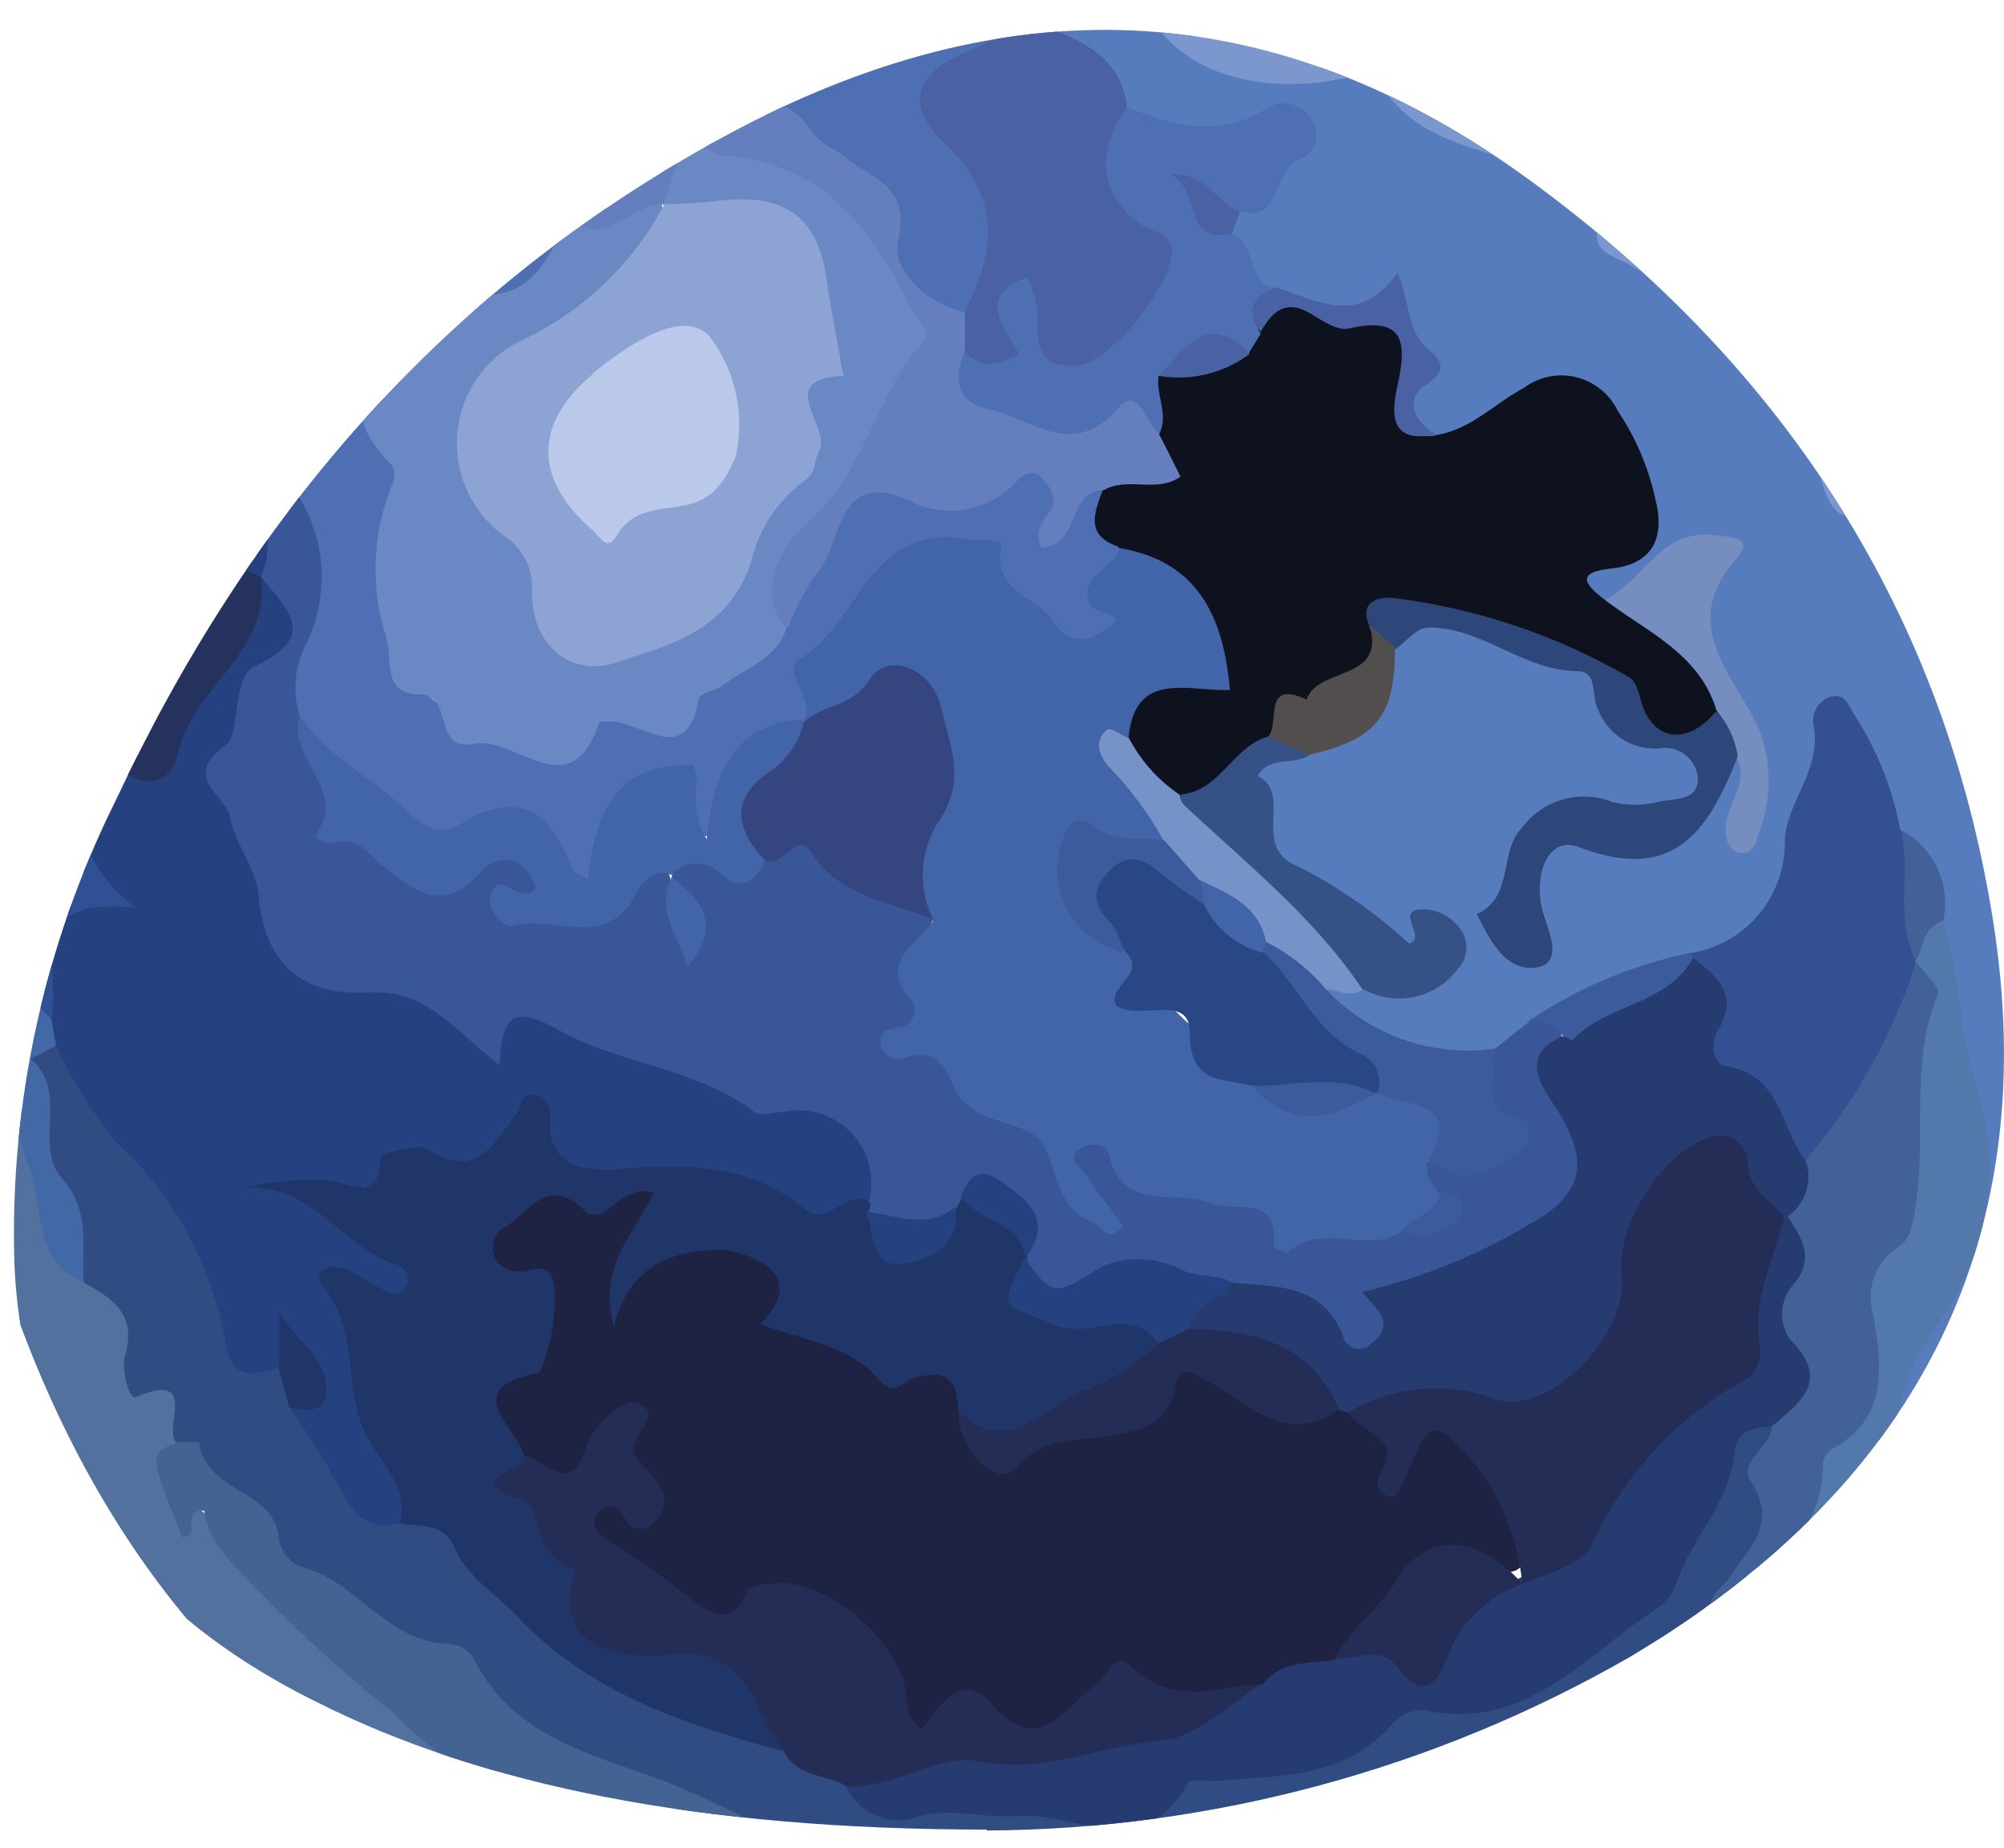 <svg id="Layer_1" data-name="Layer 1" xmlns="http://www.w3.org/2000/svg" xmlns:xlink="http://www.w3.org/1999/xlink" viewBox="0 0 64 59"><defs><style>.cls-1{fill:none;}.cls-2{clip-path:url(#clip-path);}.cls-3{clip-path:url(#clip-path-2);}.cls-4{fill:#577cbd;}.cls-5{fill:#7b97ce;}.cls-6{fill:#5378ac;}.cls-7{fill:#305095;}.cls-8{fill:#52719f;}.cls-9{fill:#4368a6;}.cls-10{fill:#4e6fb3;}.cls-11{fill:#385698;}.cls-12{fill:#0e121e;}.cls-13{fill:#2a4885;}.cls-14{fill:#325092;}.cls-15{fill:#4a61a3;}.cls-16{fill:#2e477b;}.cls-17{fill:#355185;}.cls-18{fill:#3b5b9c;}.cls-19{fill:#768ebf;}.cls-20{fill:#7693c9;}.cls-21{fill:#524e4d;}.cls-22{fill:#416198;}.cls-23{fill:#314c83;}.cls-24{fill:#436393;}.cls-25{fill:#264180;}.cls-26{fill:#25325e;}.cls-27{fill:#4265aa;}.cls-28{fill:#6a88c4;}.cls-29{fill:#657ebd;}.cls-30{fill:#203568;}.cls-31{fill:#263b6f;}.cls-32{fill:#35457f;}.cls-33{fill:#284784;}.cls-34{fill:#242d56;}.cls-35{fill:#8da3d4;}.cls-36{fill:#1e2343;}.cls-37{fill:#bac9e9;}</style><clipPath id="clip-path"><path class="cls-1" d="M31.51,58.45a41.73,41.73,0,0,0,20.54-5.54c9.4-5.6,13.2-13.57,11.59-23.58-1.53-9.57-6.47-17.51-14.79-23.58C40.87-.07,32.52-.56,23.61,4.1c-9.47,5-15.7,12.48-19.91,21.45A31.07,31.07,0,0,0,.46,40.36c.29,6.37,3.59,11,9.68,14,5.25,2.64,12.15,4.06,21.37,4.06"/></clipPath><clipPath id="clip-path-2"><rect class="cls-1" x="-1.97" y="-5.76" width="66.48" height="69"/></clipPath></defs><g class="cls-2"><g id="Blueberry"><g class="cls-3"><g class="cls-3"><path class="cls-4" d="M60.17,15.78c5.63,11.56,6.24,23-.86,34.22a1.8,1.8,0,0,1-.41.36,1.89,1.89,0,0,1,0-1.83c1.41-2.42,1.54-5.33,3.23-7.71,1.32-1.84,1-4.21.43-6.4a23.12,23.12,0,0,1-.86-5,3.39,3.39,0,0,0-1.3-2.86c-.6-1.08-.6-2.45-1.79-3.52-.08,1.6-.93,2.83-1.18,4.25a3.69,3.69,0,0,1-3.24,3.39A24.23,24.23,0,0,0,49,32.91a4.23,4.23,0,0,1-1.27,1c-2,.53-3.58-.44-5.17-1.4a.7.7,0,0,1-.29-1,2.39,2.39,0,0,1,1.34-.22c1.69,0,1.69,0,2.7-1.57a1.92,1.92,0,0,1-2.9-.13C42.21,28.5,40.51,28,40.11,26c-.34-1.7.2-2.12,1.61-2.26,1.9-.22,2.31-1.7,2.67-3.21a2,2,0,0,1,2.94-.69,9.56,9.56,0,0,0,2.65,1,1.45,1.45,0,0,1,1.21.79,3,3,0,0,0,2.48,2,1.07,1.07,0,0,1,.9,1.25c-.07.59-.51.84-1,1a9.07,9.07,0,0,1-2.44.16A3.4,3.4,0,0,0,48,29.32a.7.7,0,0,0,.81.62c.3-.43,0-.86,0-1.28,0-1.36.77-2.41,2-2.07,2.27.61,3.42-.3,4.16-2.27,0-.15.31-.19.5-.23,1,.46.24,1.27.37,1.91a3.22,3.22,0,0,0-.32-3c-1.58-3-1.54-3-.77-5.31-1.52-.29-2.09,1.58-3.45,1.51-1.09-.48-1.63-1-.06-1.56,1.16-.4,1.3-1.16,1-2.22-.75-2.89-2-3.44-4.55-2-.59.33-1.12.82-1.88.71s-1.24-.79-.93-1.36c.68-1.26-.19-2.08-.56-3.28-1.39,1.42-2.58.43-3.82-.1-.84-.38-1.05-1.19-1.31-2a1.08,1.08,0,0,1,.25-.75,6.09,6.09,0,0,0,2-2.7c-2,.31-3.87,1-5.5-.3a5.6,5.6,0,0,0-3-2.51,2.39,2.39,0,0,1-1.57-2.52c.11-1-.37-1.37-1.27-1.47a13.7,13.7,0,0,1-2.35-.67,5.09,5.09,0,0,0-4.18.13C22-2.56,20.14-3,18.64-2.1a2.81,2.81,0,0,1-.75.33c-.62.05-1.32.26-1.5-.68A24.16,24.16,0,0,1,26.71-5.63c.76,0,1.48.29,2.23.32a7.65,7.65,0,0,1,5.81,3c.93,1.15,2.1,2.1,3.11,3.22A4.69,4.69,0,0,0,42,2.19a3.16,3.16,0,0,1,3.07.94c.93,1,2.3,1.27,3.53,1.7s2.54.81,2.9,2.37c.12.52.68.71,1.1,1,2.54,1.67,5,3.44,5.82,6.59.28,1,1.07.82,1.72,1"/><path class="cls-5" d="M60.17,15.78c-1.06,1-1.63,1-2.06-.64C57.27,11.89,54.75,10,52,8.43c-.44-.25-1.07-.36-1-1,.18-1.65-1.26-1.74-2.15-2.09-1.67-.65-3.51-.82-4.68-2.51-.44-.65-1.36-.26-2.12-.19-2.08.2-4.18-.31-5.29-2.06-1-1.58-2.71-2.31-3.67-3.85s-2.54-1.21-3.9-1.57a20.29,20.29,0,0,1-2.5-.82c6.36-.73,12,1.58,17.45,4.36a34.8,34.8,0,0,1,15.66,16,7.74,7.74,0,0,1,.35,1.06"/><path class="cls-6" d="M62.06,29.4c.51,1.65.5,3.39,1,5.07a8.54,8.54,0,0,1-1.15,7.78,7.91,7.91,0,0,0-1.5,4.36c0,1.35-1.6,2.24-1.5,3.75-4.48,7.16-11.18,10.91-19.29,12.31A39.33,39.33,0,0,1,17.38,60a3,3,0,0,1-1.59-1c1.82-.59,3.27.71,4.93,1a39.27,39.27,0,0,0,12.64,1.85c1.73.34,3.41-.23,5.12-.22,2.82-.43,5.44-1.54,8.16-2.31,1-.28,1.3-.7.53-1.54-.44-1.81,1.53-2.11,2.08-2.1,2.21.06,2.59-1.87,3.46-3a3.38,3.38,0,0,1,2-1.42C57.09,49.91,57.24,47,59,45.12a1.27,1.27,0,0,0,.31-.88c.11-4.28,2.11-8.26,2-12.58a3.53,3.53,0,0,0-.23-.72,2.09,2.09,0,0,1-.06-.56c.18-.52.17-1.25,1.08-1"/><path class="cls-7" d="M4.32,8.48a25.58,25.58,0,0,1,6-6.74.56.56,0,0,1,.5.09c.2.26.4.71.2.84-1.83,1.2-1,3.79-2.67,5.05-.1.08,0,.35.28.55,1-.59,1.71-2,3.21-1.58C12,8.89,10.16,10.2,9.39,12A6.52,6.52,0,0,0,7,14.47a4.29,4.29,0,0,0-2.58,2.82,20.11,20.11,0,0,0-1.36,4.3,2.23,2.23,0,0,1-.19.51A5.94,5.94,0,0,1,1,23.24c-.41.11-.78.08-.91-.39a16.31,16.31,0,0,1-.37-2.41c-.12-.86,0-1.64,1.23-1.38.12,0,0-.24,0-.34-1.32-2.38.45-4.22,1.19-6.18A15.35,15.35,0,0,1,4.32,8.48"/><path class="cls-8" d="M20.62,60.36l-4.83-1.31C8.27,55.72,3.49,49.89.66,42.33a34.45,34.45,0,0,1-2.22-8.94c1-.06,1.33.48,1.88,1.33,1.19,1.83.93,4.23,2.56,5.8.9.69,2.19,1.14,1.55,2.74a.48.48,0,0,0,.4.69c1.64.14,1,1.3,1,2.21a1,1,0,0,0,0,1.62c2.53,1.8,4.18,4.48,6.61,6.39,1.34,1,2.78,1.9,4.16,2.85s3.42,1.37,4,3.34"/><path class="cls-9" d="M2.67,40.93C1,40.26,1.42,38.54.94,37.3.71,36.71.73,36.13,0,35.91c-.19,0-.48-.45-.44-.5C.48,34-1,34-1.56,33.39c-1.39-8.9.84-17,5.46-24.56a1.6,1.6,0,0,1,.42-.35c-1.06,2.28-1.78,4.73-3.2,6.84-.81,1.21.17,2.28.19,3.41,0,.36.33.77-.08,1-.72.43-.33-.4-.55-.52s-.33.07-.42.18c-.41.48.2,3.14.81,3.62l.08.25c-1.75,3.21-.92,6.2.77,9.12A1.79,1.79,0,0,1,2,33.45c.23,1.57,0,3.18.85,4.69a2.25,2.25,0,0,1-.16,2.79"/><path class="cls-10" d="M10.73,1.93l-.41-.19a17.82,17.82,0,0,1,6.07-4.19c.34.51.93.3,1.39.48.22.48,0,1-.38,1.08C16-.8,15.12.57,13.68.64,12.57.69,12,2.11,10.73,1.93"/><path class="cls-10" d="M9.14,11.85l2.67-5.09c1.55-1.56,3.71-1.89,5.65-2.54a2.45,2.45,0,0,0,1.87-1.77c.38-1.26,0-2.57.36-3.87.24-.84-1.08-.24-1.42-.8.53-1,1.59-.87,2.46-1,1.21-.23,2.46-.18,3.52-1,.84-.69,1.83,0,2.7.09,1.4.21,2.68,1,4.17,1.07a.8.8,0,0,1,.76,1.19A2,2,0,0,0,33.29.84a2.89,2.89,0,0,1-1.33,1c-2.27.88-2.38,1.32-.91,3.16s1.38,3.37-.25,5.13A2.39,2.39,0,0,1,28.22,7.7a2.55,2.55,0,0,0-1.44-2.18,2.37,2.37,0,0,1-.89-.7c-1-1.56-2.21-1.34-3.54-.51a2.27,2.27,0,0,1-.44.27,5.55,5.55,0,0,0-3.52,2.79c-.6,1.41-1.43,2.45-3.16,2.56C14.12,10,13.8,11.27,13,11.8c-1.25.79-.68,1.67-.16,2.58a1.9,1.9,0,0,1,0,1.66c-.61,1.56-.24,3.1,0,4.63.4,2.25,3.91,3.6,5.87,2.31.22-.14.44-.34.68-.29,2.61.61,3.68-1.63,5.29-2.84.77-1,1.06-2.24,1.73-3.3s1.19-1.36,2.29-1a4.31,4.31,0,0,0,3.27-.4c1.3-.65,1.67-.35,1.78,1.38.37-.52.6-1.23,1.44-.93a11.57,11.57,0,0,0,.64,1.88c.07.66-.53,1.19-.16,2s-.46,1.29-1.12,1.23A4.51,4.51,0,0,1,31.68,19c-.34-.39,0-1.38-1-1.25s-1.95,0-2.54,1c-.92,1.41-2.32,2.58-2.4,4.46-1.23.66-2.45,1.31-2.67,2.91a.75.75,0,0,1-.65.61c-.42.09-.5-.22-.65-.51-.52-1-1.34-1-1.93-.14a4.45,4.45,0,0,0-.34.88c-.21.49-.12,1.26-.8,1.38s-1.07-.53-1.37-1.08-.76-.93-1.38-.69c-3,1.21-4.39-1.29-6.2-2.78a2.07,2.07,0,0,1-.41-.64,2.75,2.75,0,0,1-.08-2.36A6.05,6.05,0,0,0,8.46,15c-1-1.37.09-2.17.68-3.13"/><path class="cls-11" d="M9.14,11.85c-.42,1.33-.85,2.41.33,3.9a4.86,4.86,0,0,1,.31,4.81,3,3,0,0,0-.2,2.33c.95,1.42.87,3.4,2.72,4.37,1.08.56,1.89,1.15,3,.22a1.27,1.27,0,0,1,1.86.29c.59.74-.07,1-.6,1.36,1.45.07,2.82.11,3.78-1.22a.68.68,0,0,1,1-.08,21,21,0,0,0,.72,2A13.4,13.4,0,0,0,21.45,28c.19-.87.82-.78,1.41-.6a1.58,1.58,0,0,0,1.54-.21c.72-.5,1.38-.79,2.09.11.84,1.06,2.43,1,3.34,2-.58,1.16-.07,2.55-.77,3.69-.07.11-.11.28,0,.27,1.84-.21,1.84,2.41,3.61,2.34a.86.86,0,0,1,1,.91c0,.85.67,1.32,1.13,2.3a2.86,2.86,0,0,0-.55-1.11c-.19-.39-.49-.81,0-1.19a.89.89,0,0,1,1.35.06C36.4,37.87,37.77,37.77,39,38c.74.11,1.56.07,1.89,1,.19.49.52.48.9.3.91-.43,1.88,0,2.8-.2,1.38-.13,1.38-.13,1-.93-.25-.36-.5-.71,0-1.08.55-.17,1.13.08,1.66-.15s1.29-.39.35-1.2c-.74-.63-.46-1.46.05-2.18l1.07-.85c.63-.4,1-.27,1.19.49a2.29,2.29,0,0,0,.3,2.12A3.16,3.16,0,0,1,48.15,40c-1.21.28-2.14,1.1-3.3,1.37-.72.17-.21.52-.27.79-.26,1.25-1.23,1.67-1.95.71a4,4,0,0,0-3.31-1.44c-1.59-.3-3.11-1.1-4.7.42-.55.53-1.7-.37-2-1.39a2.15,2.15,0,0,1,0-.51c.18-1.24-.26-1.82-1.57-1.48-.12.11-.26.2-.39.3-1,1.18-2,1-3,0a1.52,1.52,0,0,1-.12-.52,2,2,0,0,0-2-2.25c-2.15-.1-3.85-1.38-5.84-1.83-1.2-.26-2.3-1.73-3.63-.1-.34.41-1-.12-1.29-.47a4.93,4.93,0,0,0-3.59-1.45A3.07,3.07,0,0,1,8,29.55a10.34,10.34,0,0,0-.88-2.28c-1.34-2.56-.73-4.75,1.23-6.68.65-.63.08-1.15,0-1.72a2.21,2.21,0,0,1-.11-.51c.09-1.49-1-2.63-1.14-4.06s.93-2,2.08-2.45"/><path class="cls-12" d="M35.74,17.46c-1.1-.35-.79-1.09-.52-1.82s2.15-.28,1.46-1.83c0-.66-.37-1.36.15-2,.86-.46,2-.13,2.74-.94l.41-.65a1.32,1.32,0,0,1,1.8-.48,2.23,2.23,0,0,0,.87.33c2.05-.07,3.09.53,2.22,2.82a.8.8,0,0,0,1,1c1.1-.17,1.85-1,2.79-1.5a2,2,0,0,1,3,.72A8.17,8.17,0,0,1,52.88,16c.28,1.15-.08,2-1.39,2.15-1.07.11-1,.43-.24,1a4.27,4.27,0,0,1,3.85,3.7c-.88,1.29-2.16,1.21-3.14-.25-1.56-2.35-4.23-2.34-6.53-3.08a1,1,0,0,0-1.14.49c.17,1.6-1.24,2.16-2.19,2.44s-1,1-1.54,1.37c-1,.54-1.49,2-3,1.85a2.73,2.73,0,0,1-1.85-2.06c-.06-2.07,1.36-2.19,2.87-2.05.13-2.24-1.69-2.94-2.88-4.1"/><path class="cls-13" d="M18.27-2.22c.7.08,1.38-.72,2.1-.06-.71.62.75,1.83-.62,2.29-.11,0-.22.43-.21.45,2.14,1.25-.75,2.4-.09,3.62,0,0-.21.35-.33.35-2.69,0-4.79,1.83-7.31,2.33A3.9,3.9,0,0,0,9.5,8.35c-.29.54-.79,1.15-1.47.5A1.8,1.8,0,0,1,7.89,7c2-.14,1.34-2,1.37-2.7.05-1.26,2-1,1.47-2.36A17.49,17.49,0,0,1,14.5-.16c1-.41,2.64-.46,3.28-1.81l.49-.25"/><path class="cls-14" d="M53.94,30.44A3.57,3.57,0,0,0,57,26.81c.07-1.23,1.21-2.28.91-3.69a.8.8,0,0,1,.58-.88c.47-.1.55.32.77.64a10.39,10.39,0,0,1,1.43,3.62c1,1.29.36,2.78.48,4.18v0c0,2.78-1.46,4.74-3.42,6.45a.76.76,0,0,1-.93-.45c-.18-.33-.16-.87-.44-1-1.89-1-1.95-3-2.36-4.72a1.26,1.26,0,0,1-.11-.51"/><path class="cls-15" d="M30.78,10c1-1.93,1.25-3.65-.58-5.39-1.55-1.46-.72-2.46,1-3.09A7.69,7.69,0,0,1,33.29.84c1.3.44,2.5,1,2.71,2.58-.22,1.46-.4,2.89,1.26,3.73.51.26.56.77.4,1.32A5.17,5.17,0,0,1,36.15,11c-1.9,1.66-2.69,1.47-3.55-1-.1.61.61,1.29-.23,1.7A1.18,1.18,0,0,1,30.78,10"/><path class="cls-10" d="M30.77,11.19c.51.58,1.07.51,1.77.11-.4-.83-1.46-1.81.28-2.46.08.2.13.36.19.52.34.84-.35,2.39,1.32,2.32,1.22-.06,3.34-2.9,3.07-3.85-.12-.41-.58-.41-.88-.61-1.4-.94-1.59-2.36-.52-3.8,1.47.59,2.91,1,4.43.06a1,1,0,0,1,1.47.37.81.81,0,0,1-.41,1.24c-.87.32-.5,2-1.86,1.66a.83.83,0,0,1-1-.25c0,.46.37.71.72,1,.82.28.44,1.51,1.37,1.71-.05.51-.87.79-.46,1.45l-.39.63A4.34,4.34,0,0,0,37,12c-.09.64.35,1.27,0,1.9a2.4,2.4,0,0,0-1.76.24c-1,.58-3.89-.22-4.61-1.17-.46-.6-.62-1.23.18-1.73"/><path class="cls-16" d="M43.74,20c-.34-.75.21-.95.72-.91A19.9,19.9,0,0,1,52,21.61c.31.16.34.62.48,1,.45,1.1,1.48,1.12,2.31.12.79.24,1,.72.68,1.49-.92,2.31-2,4-5.07,2.82-1-.37-1.47,1-1.1,2.16.18.6.65,1.61-.3,1.7s-1.42-.91-1.84-1.71c1.2-.54.7-2,1.44-2.75a2.46,2.46,0,0,1,2.87-.84,2.91,2.91,0,0,0,1.49,0c.49-.11,1.31,0,1.26-.8a1.06,1.06,0,0,0-1.25-.9,1.94,1.94,0,0,1-1.93-1.24c-.23-.41,0-1.22-.65-1.23-1.74,0-3.07-1.42-4.78-1.39-.37,0-.72.47-1.08.72-.44-.06-.58-.45-.82-.73"/><path class="cls-17" d="M37.66,25.37c1.3-.07,1.7-1.54,2.84-1.85.56-.07,1.06,0,1.32.58-.49.37-1.28,0-1.65.68,1.17.6-.31,2.31,1.36,2.92A16,16,0,0,1,45,30.13c.6-.17-.47-1.06.38-1.09a1.42,1.42,0,0,1,1.17.52,1,1,0,0,1,0,1.39,2.34,2.34,0,0,1-3,.64c-.18,0-.41.05-.53-.1-1.55-1.94-3.53-3.44-5.21-5.25a.69.69,0,0,1-.09-.87"/><path class="cls-18" d="M47.7,33.49c.24.78-.7,2.08,1,2.27a.83.83,0,0,1,.11.65A3,3,0,0,1,47,37.52c-.42.09-.93-.25-1.4-.39,0-1.13-.86-1.53-1.64-2C43,33.75,41.52,33,40.67,31.6c-.25-.42-.67-.73-.51-1.3a.8.8,0,0,1,.4-.37,1.8,1.8,0,0,1,1.76,1.63,6.23,6.23,0,0,0,5.38,1.93"/><path class="cls-19" d="M55.5,24.17a2.88,2.88,0,0,0-.68-1.48c-.55-1.83-2.23-2.51-3.57-3.54,1.23-.57,1.78-2.29,3.51-2.06.52.06,1.28.08.7.74-1.89,2.12-.08,3.74.69,5.4a4.53,4.53,0,0,1,0,3.41c-.07.28-.19.67-.59.59s-.47-.5-.44-.89c.07-.73.75-1.36.34-2.17"/><path class="cls-20" d="M42.32,31.56a6,6,0,0,0-1.88-1.48c-.8-.51-1.43-1.26-2.27-1.71A6.54,6.54,0,0,1,36.84,27,22.28,22.28,0,0,1,35,24.41a1,1,0,0,1,.25-1.33c.48-.31.61.19.8.48a4.92,4.92,0,0,0,1.63,1.82c0,.11.06.26.14.33,2,1.88,4.15,3.58,5.69,5.88-.39.31-.78,0-1.17,0"/><path class="cls-21" d="M41.82,24.1l-1.32-.58c.39-.41-.2-1.85,1.23-1.18.34-1.07,2.57-.56,2-2.39l.82.73c0,2.16-.55,2.92-2.74,3.42"/><path class="cls-15" d="M40.28,10.62c-.58-.72-.23-1.14.46-1.45,1.32.43,2.67,1.28,3.89-.46.41.92.28,1.87,1,2.46.42.34.61.66-.09,1.12s-.39,1.16.31,1.58c-1.4.3-1.44-.56-1.23-1.51.3-1.34.31-2.3-1.55-1.87-.34.08-.82-.23-1.17-.45-.83-.52-1.27-.1-1.65.58"/><path class="cls-18" d="M49.87,33.05a1.08,1.08,0,0,0-1.1-.41,14.2,14.2,0,0,1,5.17-2.2l.11.11a.82.82,0,0,1-.15.88c-1,.85-2.29,1.2-3.29,2-.22.18-.58-.11-.74-.42"/><path class="cls-22" d="M61.19,30.68c-.7-1.33-.15-2.81-.48-4.18a2.64,2.64,0,0,1,1.35,2.9c-.65.19-.62.82-.87,1.28"/><path class="cls-15" d="M39.37,7.46c-1.67.34-.92-1.31-2-1.91,1.31,0,1.5,1,2.23,1.21-.09.23-.17.47-.26.7"/><path class="cls-23" d="M2.67,40.93c-.07-1.13.24-2.25-.69-3.3s.25-2.76-1-3.81l.81-.44c.71,0,.88.63,1.13,1.11a8.76,8.76,0,0,0,1.59,2.32,7.39,7.39,0,0,1,2.83,5.07A1.66,1.66,0,0,0,9,43.41c.54.28.59.84.76,1.34.9,1.32,1.11,3.28,3.22,3.48a2,2,0,0,1,1.71.65c2.52,3.78,6.42,5.38,10.49,6.75.61.4,1.3.67,1.92,1.06a2.91,2.91,0,0,0,2.92.77c1.69-.35,3.36.37,5.06.24.49,0,1.18.28,1.45-.1,1.09-1.47,2.71-1.06,4.14-1.36a6.15,6.15,0,0,0,3.42-1.41,1.84,1.84,0,0,1,1.55-.58c3.63.45,8.05-3.64,9-7,.27-.95.33-2.3,2-1.75a7.86,7.86,0,0,1-1.84,6.27c-1.26.6-1.95,1.79-2.87,2.75-.54.55-.44,2.53-2.19,1.33-.4-.27-.36.3-.3.57.1.45-.16,1-.49.62-1.71-1.72-1.11.55-1.6.88.14,1-.62,1-1.21,1a10.33,10.33,0,0,0-3.82.91c-1.22.46-2.56-.07-3.88.33a7.33,7.33,0,0,1-5.3.06c-1.59-.67-3.41.57-5.2,0a23.35,23.35,0,0,1-2.31-.7c-2.91-1.32-5.86-2.53-8.78-3.82-.23-.11-.54-.14-.66-.35-1.37-2.6-4.36-3-6.36-4.67a25.09,25.09,0,0,1-4.18-4.6c-.49-.41.76-2.35-1.31-1.47-.23.1-.47-.92-.35-1.32.39-1.3-.38-1.83-1.31-2.33"/><path class="cls-24" d="M5.64,46.05c.25,0,.72,0,.72,0,.18,1.59,2.35,1.5,2.54,3a1.12,1.12,0,0,0,.79,1c1.73.47,2.67,2.39,4.63,2.44a1,1,0,0,1,.79.44c1.3,2.6,3.86,3.08,6.25,4,1.33.53,2.66,1.24,4,1.86a9.36,9.36,0,0,0,5.95.86,5.25,5.25,0,0,1,3.52.55c1.36.73,2.92-.78,4.51-.67.2,0,.52-.41.62-.35,2.22,1.21,4-1.37,6.14-.7a1,1,0,0,0,1.26-.62c.74-.14.89.51.9.91,0,.74-.72.75-1.25.89-2.81.77-5.5,2-8.43,2.32a9.93,9.93,0,0,0-4.93.21,29.75,29.75,0,0,1-13-1.87,29.08,29.08,0,0,0-6.08-4,8.76,8.76,0,0,1-2-1.62A45.59,45.59,0,0,1,7.22,49.7a3,3,0,0,1-.7-1.46c-.78-.06-.07.86-.7.84-1.07-2.66-1.07-2.66-.18-3"/><path class="cls-22" d="M54.79,51.75c-.48-.69.19-1,.47-1.42.57-.89,1.54-1.65.67-3-.46-.69.67-1.12.66-1.83.32-.91.86-1.77.15-2.8a1.77,1.77,0,0,1,.09-1.81,3,3,0,0,0,.09-2,3.66,3.66,0,0,1,.75-1.86A18.29,18.29,0,0,0,61.2,30.7c.24.36.78.84.69,1.05-1,2.41-.24,5-.85,7.47a1.06,1.06,0,0,1-.52.67,1.9,1.9,0,0,0-.7,2.08c.26,1.57.55,3.32-1.34,4.31a.61.61,0,0,0-.26.48c0,2.43-2.08,3.47-3.43,5"/><path class="cls-25" d="M12.78,48.63c-.95.25-1.46-.19-1.87-1a29.25,29.25,0,0,0-1.64-2.66.94.94,0,0,0,.39-1.37c-.37-.89-.49.16-.74.06-.81.26-1.53.45-1.72-.8a11.49,11.49,0,0,0-3.54-6.45,14.81,14.81,0,0,1-1.87-3l-.15-.86c-.07-.5-.28-1-.35-1.46-.23-1.49.1-1.94,1.87-2.56C1.67,27,2.16,24.71,1.07,23h0c.23-.84,1.1-.69,1.63-1.05.45.07.54.46.71.79.29.54.34,1.38,1.11,1.38s.89-.92,1.24-1.48a38.7,38.7,0,0,0,2.58-4.22c.77,1,1.91,1.88-.2,2.85-.73.33-.47,2.18-.91,2.5-1.49,1.09,0,1.58.12,2.34s.83,1.61.9,2.43c.19,2.28,1.42,3.27,3.57,3.15,1.8-.1,2.75,1.25,4.14,2.33.05-1.71.5-1.89,1.92-1.11,1.95,1.08,4.36,1.19,6.22,2.6.19.14.6,0,.9,0a2.31,2.31,0,0,1,2.75,2.83,2.21,2.21,0,0,1-3.07.17c-1.3-1-2.85-.77-4.35-.84-1.33-.06-3,.26-3.23-1.8-2.63,2.15-5.6,2.21-8.9,2,2.19-.23,3.19,1.43,4.66,2.19a.8.8,0,0,1,.36,1c-.15.43-.52.49-.92.46a8.39,8.39,0,0,1-1.09-.3,20.67,20.67,0,0,0,1.89,6.4.71.71,0,0,1-.32,1"/><path class="cls-26" d="M8.34,18.45c.29,2.41-2.21,3.5-2.67,5.66C5.41,25.34,4,25.17,3.4,23.89c-.29-.61-.47-1.27-.7-1.91,0-.12,0-.23.08-.35,0-1.07.78-1.91,1-2.95.11-.55-.17-1.52,1.06-1.57C7.68,17,7.68,17,8.34,18.43Z"/><path class="cls-25" d="M8.34,18.43c-.22-.12-.52-.18-.64-.37-.51-.76-.74-2.62-1.83-.29-.17.36-1.29,1-1.29-1.23-.7,2.27-.72,3.89-1.8,5.09a12.15,12.15,0,0,1,2.82-7,1.09,1.09,0,0,1,1.46-.37c.73,1.29,2,2.41,1.28,4.14"/><path class="cls-7" d="M1.07,23a2.11,2.11,0,0,1,1.28,2,4.89,4.89,0,0,0,2,4c-3.63-.47-2.43,2-2.7,3.55C-.67,30.4.15,27.4-.42,24.8c-.1-.46,1-1.18,1.49-1.77"/><path class="cls-27" d="M36,23.55c-.21-.09-.54-.32-.63-.26-.45.36-.26.81,0,1.15a11,11,0,0,1,1.79,2.4c-.3.28-.68.25-1,.33-.58.12-1.5-.85-1.7.2s-.16,2.16,1.2,2.57a1,1,0,0,1,.32.19c.86,1.83,2.46,3,4,4.18,1.11,1,2.4.8,3.7.53l.26.06c.94.45,2.88.18,1.62,2.23a1.32,1.32,0,0,0,.44,1c.22,1-.64.95-1.21,1.17-1.11.8-2.61-.33-3.69.71,0,0-.42-.15-.42-.2.15-1.75-1.25-1.07-2-1.39-1.11-.46-2.85.34-3.28-1.59-.06-.26-.53-.37-.84-.19-.6.34,0,.63.12.88.37.56.8,1.09,1.19,1.62-.48.59-.68,0-1-.12-1.31-.51-1.11-2.16-1.78-2.72s-2.09-.45-2.59-1.52c-.37-.8-.64-1.34-1.63-1a.55.55,0,0,1-.73-.41c-.08-.38.13-.53.53-.55a.58.58,0,0,0,.49-.82c-1.19-1.25.12-1.81.64-2.59-1.12-1.08-.63-2.29-.23-3.46a3.58,3.58,0,0,0,.36-1.78c-.34-2.34-.63-2.51-2.68-1.32a2.35,2.35,0,0,1-1.41.4l-.2-.18c.49-.72-.8-1.61-.05-2.06,1.84-1.13,2.19-4.28,5.2-3.81.42.07,1.24,0,1.2.2-.34,1.52,1.12,1.63,1.64,2.42a1,1,0,0,0,1.51.38c1.19-.61-.18-.58-.3-.85-.49-1,.78-1.16.91-1.85,2.49.42,3.32,2.16,3.53,4.53-1.31.06-3.05-.67-3.24,1.56"/><path class="cls-28" d="M25.12,20.05c-.31,1-1.3,1.26-2,1.81-.25.19-.76.26-.8.45-.35,2-1.51,1-2.51.77-.22-.06-.66-.06-.68,0-.9,2.74-2.65.41-4,.67s-.59-1.56-1.75-1.58-.83-1-1.05-1.83a7.13,7.13,0,0,1,.23-4.95.65.65,0,0,0-.06-.55c-2.68-2.73,1-3.46,1.64-5.13A1,1,0,0,1,15,9.35c1.91.37,2.45-1.07,3.15-2.31,1-.11,1.9-1,3-.5.11,2-1.55,2.7-2.69,3.77a10.58,10.58,0,0,1-1.65.92A3.27,3.27,0,0,0,16,16.39a3.74,3.74,0,0,1,1.35,2.77A1.39,1.39,0,0,0,19,20.62c1.51-.22,3.16-.42,4-2a21.73,21.73,0,0,1,2.17-3.53c.16-.19.09.08.11-.15.17-2.08,1.37-4.05.66-6.21a2.36,2.36,0,0,0-2.65-1.9c-.79.07-1.81.62-2.27-.63a1.79,1.79,0,0,1,.92-1.8h0c1.73,0,3.19,1,4.85,1.27A1.62,1.62,0,0,1,28,7a2.39,2.39,0,0,0,.42,1.25c2.85,2.87.22,5-1.1,7.13-.91,1.49-2.06,2.8-2.15,4.65"/><path class="cls-29" d="M25.12,20.05c-1.21-1.35.2-2.95.62-3.31,1.88-1.62,2.2-4.12,3.76-5.84.3-.34-.24-.64-.39-1-1.24-2.6-2.83-4.71-6-4.93-.39,0-.75-.41-1.13-.63a2.28,2.28,0,0,1,3.91-.2c.29.46.77.61,1.15.92.85.66,2.06.9,1.64,2.64-.22.92.91,2,2.14,2.27V11.2c-.41.91-.25,1.66.78,1.88,1.35.28,2.65,1.63,4.11-.05.65-.74.89.46,1.3.82.22.43.44.86.69,1.37-.75.53-1.68,0-2.43.42-1.18,0-.8,1.82-2,1.85-.29-.55.07-.87.29-1.22s0-.69-.28-1-.58-.16-.87.16a2.88,2.88,0,0,1-3.12.68c-2.64-1.38-2.36,1.29-3.19,2.18a7.3,7.3,0,0,0-.92,1.73"/><path class="cls-27" d="M24.44,27.48c-.31.62-.71,1-1.39.46a1.05,1.05,0,0,0-1.6,0h0c-.64-.23-.95.25-1.18.67-.95,1.75-2.62.58-3.91.95-.27.08-.84-.49-.7-.95.31-1,.93.42,1.45-.26-.29-1-1.19-1.13-1.74-.52-1.23,1.39-2.12.61-3.12-.16-.47-.37-.83-1-1.59-.77-.27.08-.66-.12-.55-.28,1-1.44-1-2.44-.53-3.78.86,1.36,2.37,2,3.46,3.1.4.41,1,.76,1.54.44,1.89-1.19,3-.59,3.69,1.38,0,.09.2.13.5.31.25-2,.81-3.72,3.35-3.64.35.47-.22,1.27.45,2.37.22-2.22.93-3.72,3.06-3.82l0,0a1.12,1.12,0,0,1-.36,1.48c-1.13.78-1.05,1.83-.85,2.94"/><path class="cls-29" d="M21.94,4.38c-.26.71-.52,1.43-.77,2.14-1,0-1.84,1.37-3,.52.9-1.4,1.83-2.77,3.79-2.66"/><path class="cls-30" d="M12.78,48.63c.24-1.06-.46-1.77-.95-2.56-.95-1.54-.29-3.54-1.52-5-.39-.47.2-.76.71-.55s.87.5,1.31.71A.44.44,0,0,0,13,41a.47.47,0,0,0-.3-.61c-1.79-.53-2.74-2.66-4.94-2.46a9.72,9.72,0,0,1,2.82-.23c.49.07,1.59.72,1.57-.74,0-.09,1.18-.48,1.5-.27,1.58,1.06,2.13-.23,2.85-1.12.17-.22.1-.65.54-.61a.58.58,0,0,1,.53.67c-.15,1.85,1.45,1.75,2.35,1.69,2.11-.16,4.07-.13,5.79,1.29.75.61,1.33-.72,2.08-.22,0,.11,0,.22-.07.33,1.38,1.52,1.38,1.52,2.83-.15.06-.11.12-.22.17-.33,1.14.16,2.13.5,2.08,1.94h0c-.05,1.74.38,2.15,2.33,1.9.94-.12,1.59,0,2,.92-1.08,1.71-3,2.16-4.64,3a1.42,1.42,0,0,1-1.93-.68c-.15-.35-.31-.88-.71-.77-2,.55-3.3-1.29-5-1.54-.44-.06-.58-.34-.7-.75-.56-1.95-2-2.33-3.33-.91-.39.42-.49,1.42-1.32,1s-.28-1.24-.23-1.9a4,4,0,0,1,.69-1.56c-.9,1-2.42-.71-3.22.76a2.9,2.9,0,0,1,.53,4.73c-1,.82-.19,1.47-.23,2.2-.48.92.32,1.54.64,2.2A24.91,24.91,0,0,1,19,51.21c.43,1.2,2,1,3.15,1.11A3.83,3.83,0,0,1,25,55.92c-3.12-.87-6.14-1.82-8.5-4.33-.67-.71-1.56-1.2-2-2.19-.32-.79-1.14-.64-1.79-.77"/><path class="cls-31" d="M57.67,37.07a1.54,1.54,0,0,1-.58,1.77l-.26.07a3.31,3.31,0,0,1-.83-.44c-.61-.33-.41-1.91-1.41-1.3s-2.53,1.2-2.38,2.86a4.68,4.68,0,0,1-.66,2.89c-1.23,2.15-2,2.57-4.46,2-1.38-.34-2.61.22-3.91.37a1.58,1.58,0,0,1-.52-.12c-1.12-1.11-2.17-2.33-4-2.26a.8.8,0,0,1-.82-.62c0-1.05.86-1,1.48-1.34,1.39.15,2.9,0,3.57,1.71a.53.53,0,0,0,.9.25c.87-.69.08-1.14-.27-1.66A18.91,18.91,0,0,0,49,39c1.73-1,1.71-2.12.57-3.81-.54-.79-.87-1.57.32-2.1.12,0,.31.15.34.11,1.09-1.16,3-1.09,3.84-2.61.78.59,1.48,1.19.79,2.31-.26.43-.15,1.07.26,1.14,1.79.3,1.74,2,2.57,3.07"/><path class="cls-32" d="M24.44,27.48c-1-1.05-1.11-2.06.23-2.9a2.65,2.65,0,0,0,1-1.52c.6-.58,1.51-.45,2.1-1.36s2-.38,2.3.93.81,2.33-.14,3.67a3.17,3.17,0,0,0-.12,3.07c-1.37-.59-3-.72-3.91-2.17-.45-.69-.88.51-1.44.28"/><path class="cls-25" d="M39.34,40.93c-.27.67-1.31.63-1.36,1.49a.86.86,0,0,1-1,.47c-.86-1.24-2.15-.1-3.31-.59-1.66-.71-1.82-.4-.94-2.14.9,1.32,1,1.19,2.47.27a3.09,3.09,0,0,1,2.55.12c.54.26,1.08.12,1.56.38"/><path class="cls-25" d="M30.51,38.54c.19,1.23-.82,1.66-1.59,1.8-1.11.22-1-.94-1.25-1.65,1,.12,1.93.59,2.84-.15"/><path class="cls-25" d="M32.76,40.15c-.2-1.17-1.53-1.14-2.08-1.94.24-.56.52-1,1.22-.53.88.62,1.78,1.22.86,2.47"/><path class="cls-27" d="M21.45,28c.91.72,1.67,1.48.51,2.87-.36-1.06-1-1.83-.51-2.87Z"/><path class="cls-18" d="M44.79,39.27c.37-.43,1.05-.53,1.21-1.17.71-.15.8.53.62.75a1.41,1.41,0,0,1-1.83.42"/><path class="cls-15" d="M37,12c.83-.82,1.54-2.13,2.91-.7A3.78,3.78,0,0,1,37,12"/><path class="cls-33" d="M40,34.68c-.89-.27-2,0-2-1.68,0-1.32-1.55-.39-2.34-.88-.37-.6,1-1,.29-1.72-.21-.39-.65-.57-.89-.93a1.41,1.41,0,0,1,.23-2,1.34,1.34,0,0,1,1.86-.07,12.22,12.22,0,0,0,1.44,1.14,7.16,7.16,0,0,1,1.77,1.87c1.09,1,1.6,2.53,3.05,3.22a1,1,0,0,1,.59,1.26l0,0c-1.31,0-2.65.38-3.93-.24"/><path class="cls-27" d="M40.3,30.42a2.89,2.89,0,0,1-1.84-1.52c-.12-.25-.45-.47-.12-.79.9.44,1.88.8,2.1,2a2,2,0,0,1-.14.34"/><path class="cls-18" d="M38.34,28.11l.12.79c-.41-.29-.82-.57-1.22-.87s-1-1-1.76-.27S35,29,35.54,29.55a2.93,2.93,0,0,1,.35.85,2.68,2.68,0,0,1-2-3.43c.18-.59.38-1.08,1.13-.54s1.45.24,2.17.41l1.12,1.27"/><path class="cls-31" d="M57.09,38.84c.45.7.9,1.35.17,2.19a1.42,1.42,0,0,0-.09,1.74c1.31,1.32.33,2-.58,2.77-.57.06-1.12.09-1.2.87C55.23,48,54,49.16,53.52,50.6a1.56,1.56,0,0,1-.55.73c-2.33,1.47-4.2,4-7.51,3.27a1.36,1.36,0,0,0-1,.45c-1.52,1.76-3.62,1.64-5.64,1.82-.3,0-.81-.08-.88.06-1.38,2.57-3.66.9-5.48,1.06-1,.08-2.09-.27-3.09,0A1.84,1.84,0,0,1,27,57,4.47,4.47,0,0,1,30.31,56c1.85,0,3.61-.56,5.44-.54s2.92-1.28,4.32-2.05a3.44,3.44,0,0,1,2.51-.84c1.93.39,3.69.3,4.77-1.7,3.15-.85,4-4.15,6.36-5.87a5.68,5.68,0,0,0,2.36-4.34A1.92,1.92,0,0,1,57,38.87Z"/><path class="cls-34" d="M40.32,53.77c-1.07.63-2.1,1.71-3.21,1.8-1.94.16-3.75,1.08-5.81.68-1.4-.28-2.76.88-4.26.79-.65-.4-1.6-.27-2-1.12-1-1.28-1.07-3.44-3.76-3.08-.74.09-3.9.17-2.88-2.77-1.36-.17-1.08-2-1.7-2.17-2.29-.75.51-1,.06-1.43,1.23.36,1.65-.69,2.3-1.33.39-.38.69-1,1.39-.72s.62.76.54,1.29.27,1.08.42,1.62c.32,1.15,0,1.84-1.4,1.78-.06.09.06.06.17.15,1.68,1.34,3.53,1.08,5.53,1,1.38-.05,2.77,1.3,3.38,2.86.24.62.34,1.24,1.22.61a1.09,1.09,0,0,1,1.26.12c1.34,1.14,2.29.43,3.23-.57.26-.28.62-.72.93-.54,1.44.84,3.12.47,4.6,1"/><path class="cls-30" d="M8.92,43.62c0-.46,0-.93,0-1.7.63,1,1.59,1.51,1.5,2.58-.05.61-.68.57-1.19.43-.11-.44-.23-.87-.35-1.31"/><path class="cls-18" d="M40,34.68c1.32,0,2.66-.42,3.93.24-1.36.77-2.7,1.2-3.93-.24"/><path class="cls-35" d="M21.17,6.52c.68,0,1.36-.07,2-.13,2-.18,3,.61,3.25,2.68.11.8.28,1.59.42,2.38,0,.18.07.36.1.55-2.29.1-.33,1.66-.79,2.43-.16.26-.08.69-.46.92A4.48,4.48,0,0,0,24,17.9c-.69,2.21-2.57,2.69-4.34,3.26-1.52.49-2.72-.67-2.67-2.31a1.94,1.94,0,0,0-.88-1.73,3.65,3.65,0,0,1,.48-6.22,9.94,9.94,0,0,0,4.63-4.38"/><path class="cls-36" d="M40.32,53.77c-1.44.1-2.91.73-4.22-.59-.52-.52-.72.37-1.09.61-1,.64-1.79,2.45-3.39.57-.89-1-1.6.07-2.18.87-.62-.44-.43-1.06-.58-1.54-.5-1.64-2.67-3.3-4.15-3.13-.3,0-.8.09-.85.25-.44,1.28-1.38.58-1.77.26a24.31,24.31,0,0,0-2.73-1.91c-.28-.17-.59-.57-.16-.93s.57,0,.76.25a.53.53,0,0,0,.92.13.87.87,0,0,0,.17-1.19c-.21-.37-.61-.63-.79-1-.27-.55,1.13-1.3,0-1.64-.36-.11-1.35.78-1.52,1.37-.5,1.7-1.28.46-2,.33-.26-.93-2.13-2.15.49-2.65a6,6,0,0,0,.48-2.64c-.1-1.11-.78-.49-1.29-.61a.75.75,0,0,1-.32-1.39c.72-.37,1.32-1.73,2.57-.54.62.59,1.16-.91,2.21-.56-.59,1.25-1.8,2.32-1.28,4.27.52-2.06,2-2.45,3.48-2.45.33,0,3,.56,1.2,2.37,1.43.54,2.87.67,3.81,1.79.5.58.75,0,1.1-.07,1-.28,1.38,0,1.41,1,.19,1.13,1,1.52,1.89,1.1a10.17,10.17,0,0,1,2.7-.67c.85-.16,1.57-.3,1.88-1.25a.9.9,0,0,1,1.47-.58A8.5,8.5,0,0,0,42.73,45l.35.13a1.53,1.53,0,0,1,1.59,1.5,1.51,1.51,0,0,1,1-1.24c.58-.19.91.3,1.27.62a5.34,5.34,0,0,1,1.72,2.86c.21,1,0,1.58-1.14,1.23a2.15,2.15,0,0,0-2.91,1.28c-.42.85-1.28,1.16-2,1.63-.82.12-1.73,0-2.3.8"/><path class="cls-34" d="M42.73,45c-1.7,1.25-2.85-.26-4.14-.88-.48-.22-.87-.7-1.05.16-.27,1.27-1.07,1.39-2.23,1.58-.88.15-2,0-2.84,1-.58.7-1.89-.52-1.86-1.79,1.71,1.63,2.86-.41,4.25-.74A7.58,7.58,0,0,0,37,42.89l1-.47c2,.07,3.84.44,4.75,2.54"/><path class="cls-34" d="M42.62,53c.47-1,1.42-1.59,2-2.58.69-1.17,2.26-1.78,4,.15a7.73,7.73,0,0,0-1.48-3.78c-1.37-1.56-1.48-1.54-2.29.47-.14.32-.21.62-.59.48a.45.45,0,0,1-.2-.65c.81-1.26-.65-1.32-1-2a5.52,5.52,0,0,1,4.64-.44c1.68.67,4.33-2,4.09-3.94-.2-1.65,1.44-4.11,2.94-4.42a.86.86,0,0,1,1.08.77c0,.92.73,1.25,1.17,1.81-.32,1.36-1.06,2.63-.77,4.13a1.18,1.18,0,0,1-.37,1,11.26,11.26,0,0,0-5,5.33c-.32.64-1.45.91-2.25,1.27a3.91,3.91,0,0,0-2.36,2.28c-.27.79-.77,1.49-1.57.4-.61-.85-1.39-.2-2.08-.34"/><path class="cls-37" d="M23.48,14.62c-.35.78-.7,1.29-1.49,1.49s-1.75.05-2.3,1c-.33.54-.52,0-.8-.21-1.83-1.61-1.84-3.36,0-4.92a2.18,2.18,0,0,1,.28-.25c1.07-.83,2.67-1.86,3.48-1a4.65,4.65,0,0,1,.83,3.91"/></g></g></g></g></svg>